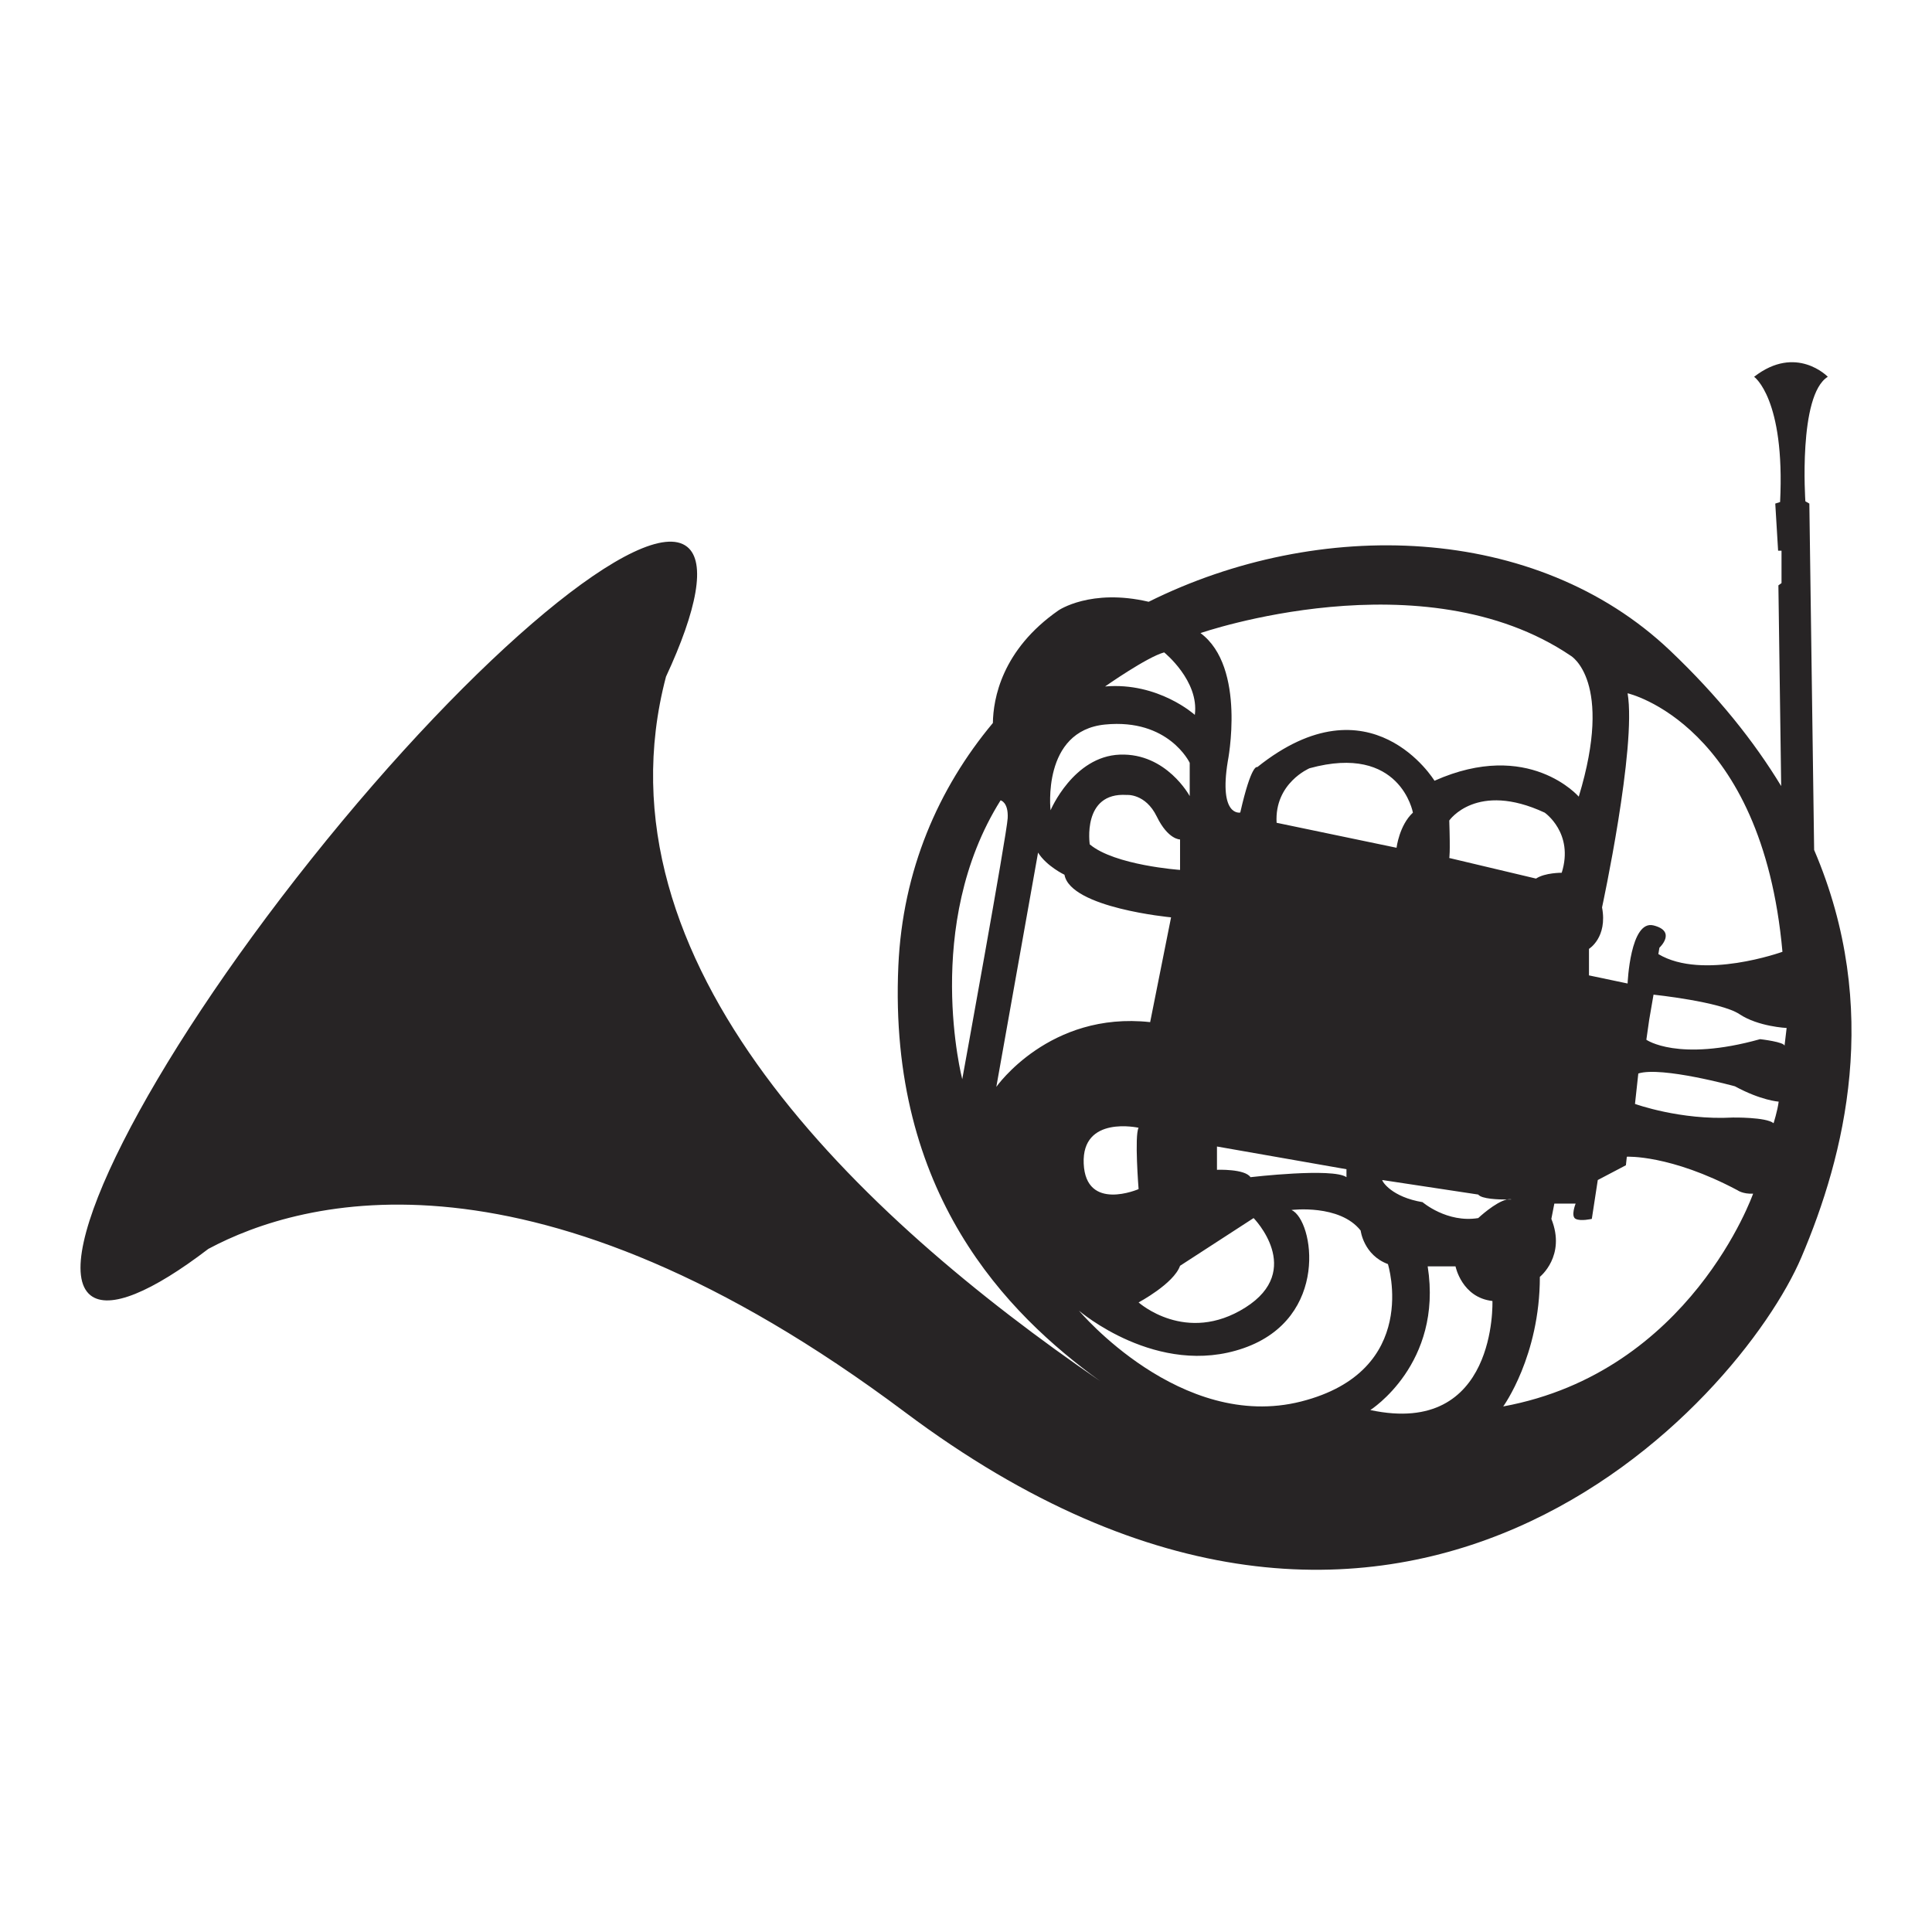 <?xml version="1.0" encoding="utf-8"?>
<!-- Designed by Vexels.com - 2019 All Rights Reserved - https://vexels.com/terms-and-conditions/  -->
<svg version="1.1" id="Capa_1" xmlns="http://www.w3.org/2000/svg" xmlns:xlink="http://www.w3.org/1999/xlink" x="0px" y="0px"
	 viewBox="0 0 1200 1200" enable-background="new 0 0 1200 1200" xml:space="preserve">
<path fill="#272425" d="M1126.792,527.918l-2.974-215.131l-2.47-1.411c0,0-4.586-65.967,13.934-77.344c0,0-19.578-20.372-45.771,0
	c0,0,19.314,13.493,16.139,77.785l-2.999,0.97l1.764,29.28h2.117v20.108l-1.94,1.411l1.731,124.657
	c-16.862-27.817-39.38-55.993-68.933-84.089c-83.312-79.205-218.322-82.954-323.923-30.376c-35.956-8.44-56.006,5.33-56.006,5.33
	c-35.314,24.566-40.551,55.057-40.767,69.959c-33.963,40.669-56.054,91.525-58.712,150.811
	c-6.348,141.585,67.61,216.179,125.257,257.898c-148.81-102.071-316.42-259.24-269.609-437.372l-0.017-0.01
	c19.288-41.48,25.132-71.237,13.176-80.767c-26.618-21.217-131.152,65.654-233.483,194.033S29.595,783.308,56.212,804.525
	c11.67,9.302,38.318-2.175,73.19-28.815c58.035-31.093,202.341-71.153,432.813,101.503
	c307.964,230.709,518.815-7.408,556.665-96.305C1145.721,717.866,1169.064,626.615,1126.792,527.918z M995.058,563.604
	c0,0,21.518-99.48,15.874-132.993c0,0,83.48,18.755,96.18,160.567c0,0-49.557,17.901-77.073,1.42l0.648-3.948
	c0,0,10.936-10.142-3.616-13.846c-14.552-3.704-16.139,36.07-16.139,36.07l-23.988-5.038v-16.481
	C986.945,589.355,998.586,582.3,995.058,563.604z M975.657,407.328c0,0,26.81,15.522,4.939,87.486c0,0-31.044-35.982-89.603-9.877
	c0,0-39.51-64.909-110.063-8.466c0,0-3.528-2.822-10.583,28.221c0,0-13.405,2.822-7.761-31.749c0,0,11.667-58.487-16.933-79.725
	C745.653,393.217,883.937,345.241,975.657,407.328z M707.201,738.576c0,0-32.807,14.287-34.097-15.874
	c-1.29-30.162,34.097-22.224,34.097-22.224C704.556,705.239,707.201,738.576,707.201,738.576z M732.954,786.199l45.683-29.632
	c0,0,31.749,32.278-5.115,55.561c-36.864,23.282-66.32-3.175-66.32-3.175S729.073,797.311,732.954,786.199z M676.864,524.446
	c0,0-4.939-32.454,22.929-30.691c0,0,11.641-1.058,18.696,13.405c7.056,14.464,14.464,14.24,14.464,14.24v18.92
	C732.954,540.321,692.385,537.499,676.864,524.446z M776.697,731.167c-3.528-5.292-20.814-4.586-20.814-4.586v-14.463l80.431,14.111
	v4.939C827.847,725.17,776.697,731.167,776.697,731.167z M792.923,511.041c-1.411-24.694,20.461-33.866,20.461-33.866
	c56.443-15.522,64.203,27.571,64.203,27.571c-8.466,7.817-10.17,21.816-10.17,21.816L792.923,511.041z M918.155,741.957
	c2.104,2.783,12.626,3.106,17.853,3.091c1.079-0.226,2.085-0.271,2.96-0.05c0,0-1.174,0.044-2.96,0.05
	c-7.191,1.506-17.853,11.519-17.853,11.519c-19.402,3.175-34.571-9.878-34.571-9.878c-19.049-3.175-25.047-12.7-25.047-13.758
	L918.155,741.957z M900.164,532.913c0,0,0.706-2.117,0-23.283c0,0,16.933-24.583,59.265-4.883c0,0,18.344,12.644,10.583,37.338
	c0,0-10.406-0.088-15.962,3.616L900.164,532.913z M723.076,405.212c0,0,21.872,17.638,19.049,38.804c0,0-22.577-20.46-55.737-17.638
	C686.388,426.377,712.493,408.034,723.076,405.212z M686.388,450.013c39.509-3.88,52.562,23.79,52.562,23.79v20.658
	c0,0-14.389-26.81-43.353-25.752c-28.964,1.058-43.074,34.571-43.074,34.571S646.879,453.893,686.388,450.013z M621.479,497.1
	c0,0,4.939,1.065,4.41,11.119c-0.529,10.054-28.221,162.096-28.221,162.096S572.797,574.702,621.479,497.1z M618.833,675.078
	l25.928-145.516c5.292,8.466,16.404,13.758,16.404,13.758c3.704,20.637,66.21,26.458,66.21,26.458l-12.993,65.085
	C651.716,627.983,618.833,675.078,618.833,675.078z M808.093,870.51c-74.782,18.941-137.932-56.443-137.932-56.443
	s48.682,41.979,102.302,23.283c53.621-18.697,43.567-79.549,29.721-85.81c0,0,29.896-3.792,42.949,12.788
	c0,0,1.763,15.169,16.932,20.813C862.065,785.141,882.874,851.569,808.093,870.51z M851.13,875.802c0,0,45.154-28.574,35.629-89.25
	h17.286c0,0,3.881,19.402,22.93,21.519C926.975,808.07,930.149,892.734,851.13,875.802z M933.677,873.563
	c0,0,22.753-31.274,22.753-80.485c0,0,16.404-13.027,7.144-36.014l1.852-9.493h13.229c0,0-3.175,7.874,0,9.493
	c3.175,1.619,10.054,0,10.054,0l3.704-24.133l17.462-9.172l0.579-5.305c0,0,26.936-1.397,68.739,20.827c0,0,3.352,2.469,9.702,2.117
	C1088.894,741.398,1050.09,852.166,933.677,873.563z M1101.594,697.655c-4.586-3.88-25.399-3.528-25.399-3.528
	c-32.455,1.764-60.676-8.466-60.676-8.466l2.066-18.896c14.464-4.586,60.02,7.961,60.02,7.961
	c16.227,8.819,27.163,9.525,27.163,9.525C1104.063,689.894,1101.594,697.655,1101.594,697.655z M1108.385,649.679
	c0.352-2.469-15.169-4.233-15.169-4.233c-51.063,14.287-70.641,0.362-70.641,0.362l1.763-12.356l2.698-15.653
	c0,0,41.75,4.364,53.392,12.125c11.641,7.761,29.28,8.577,29.28,8.577L1108.385,649.679z"/>
</svg>
